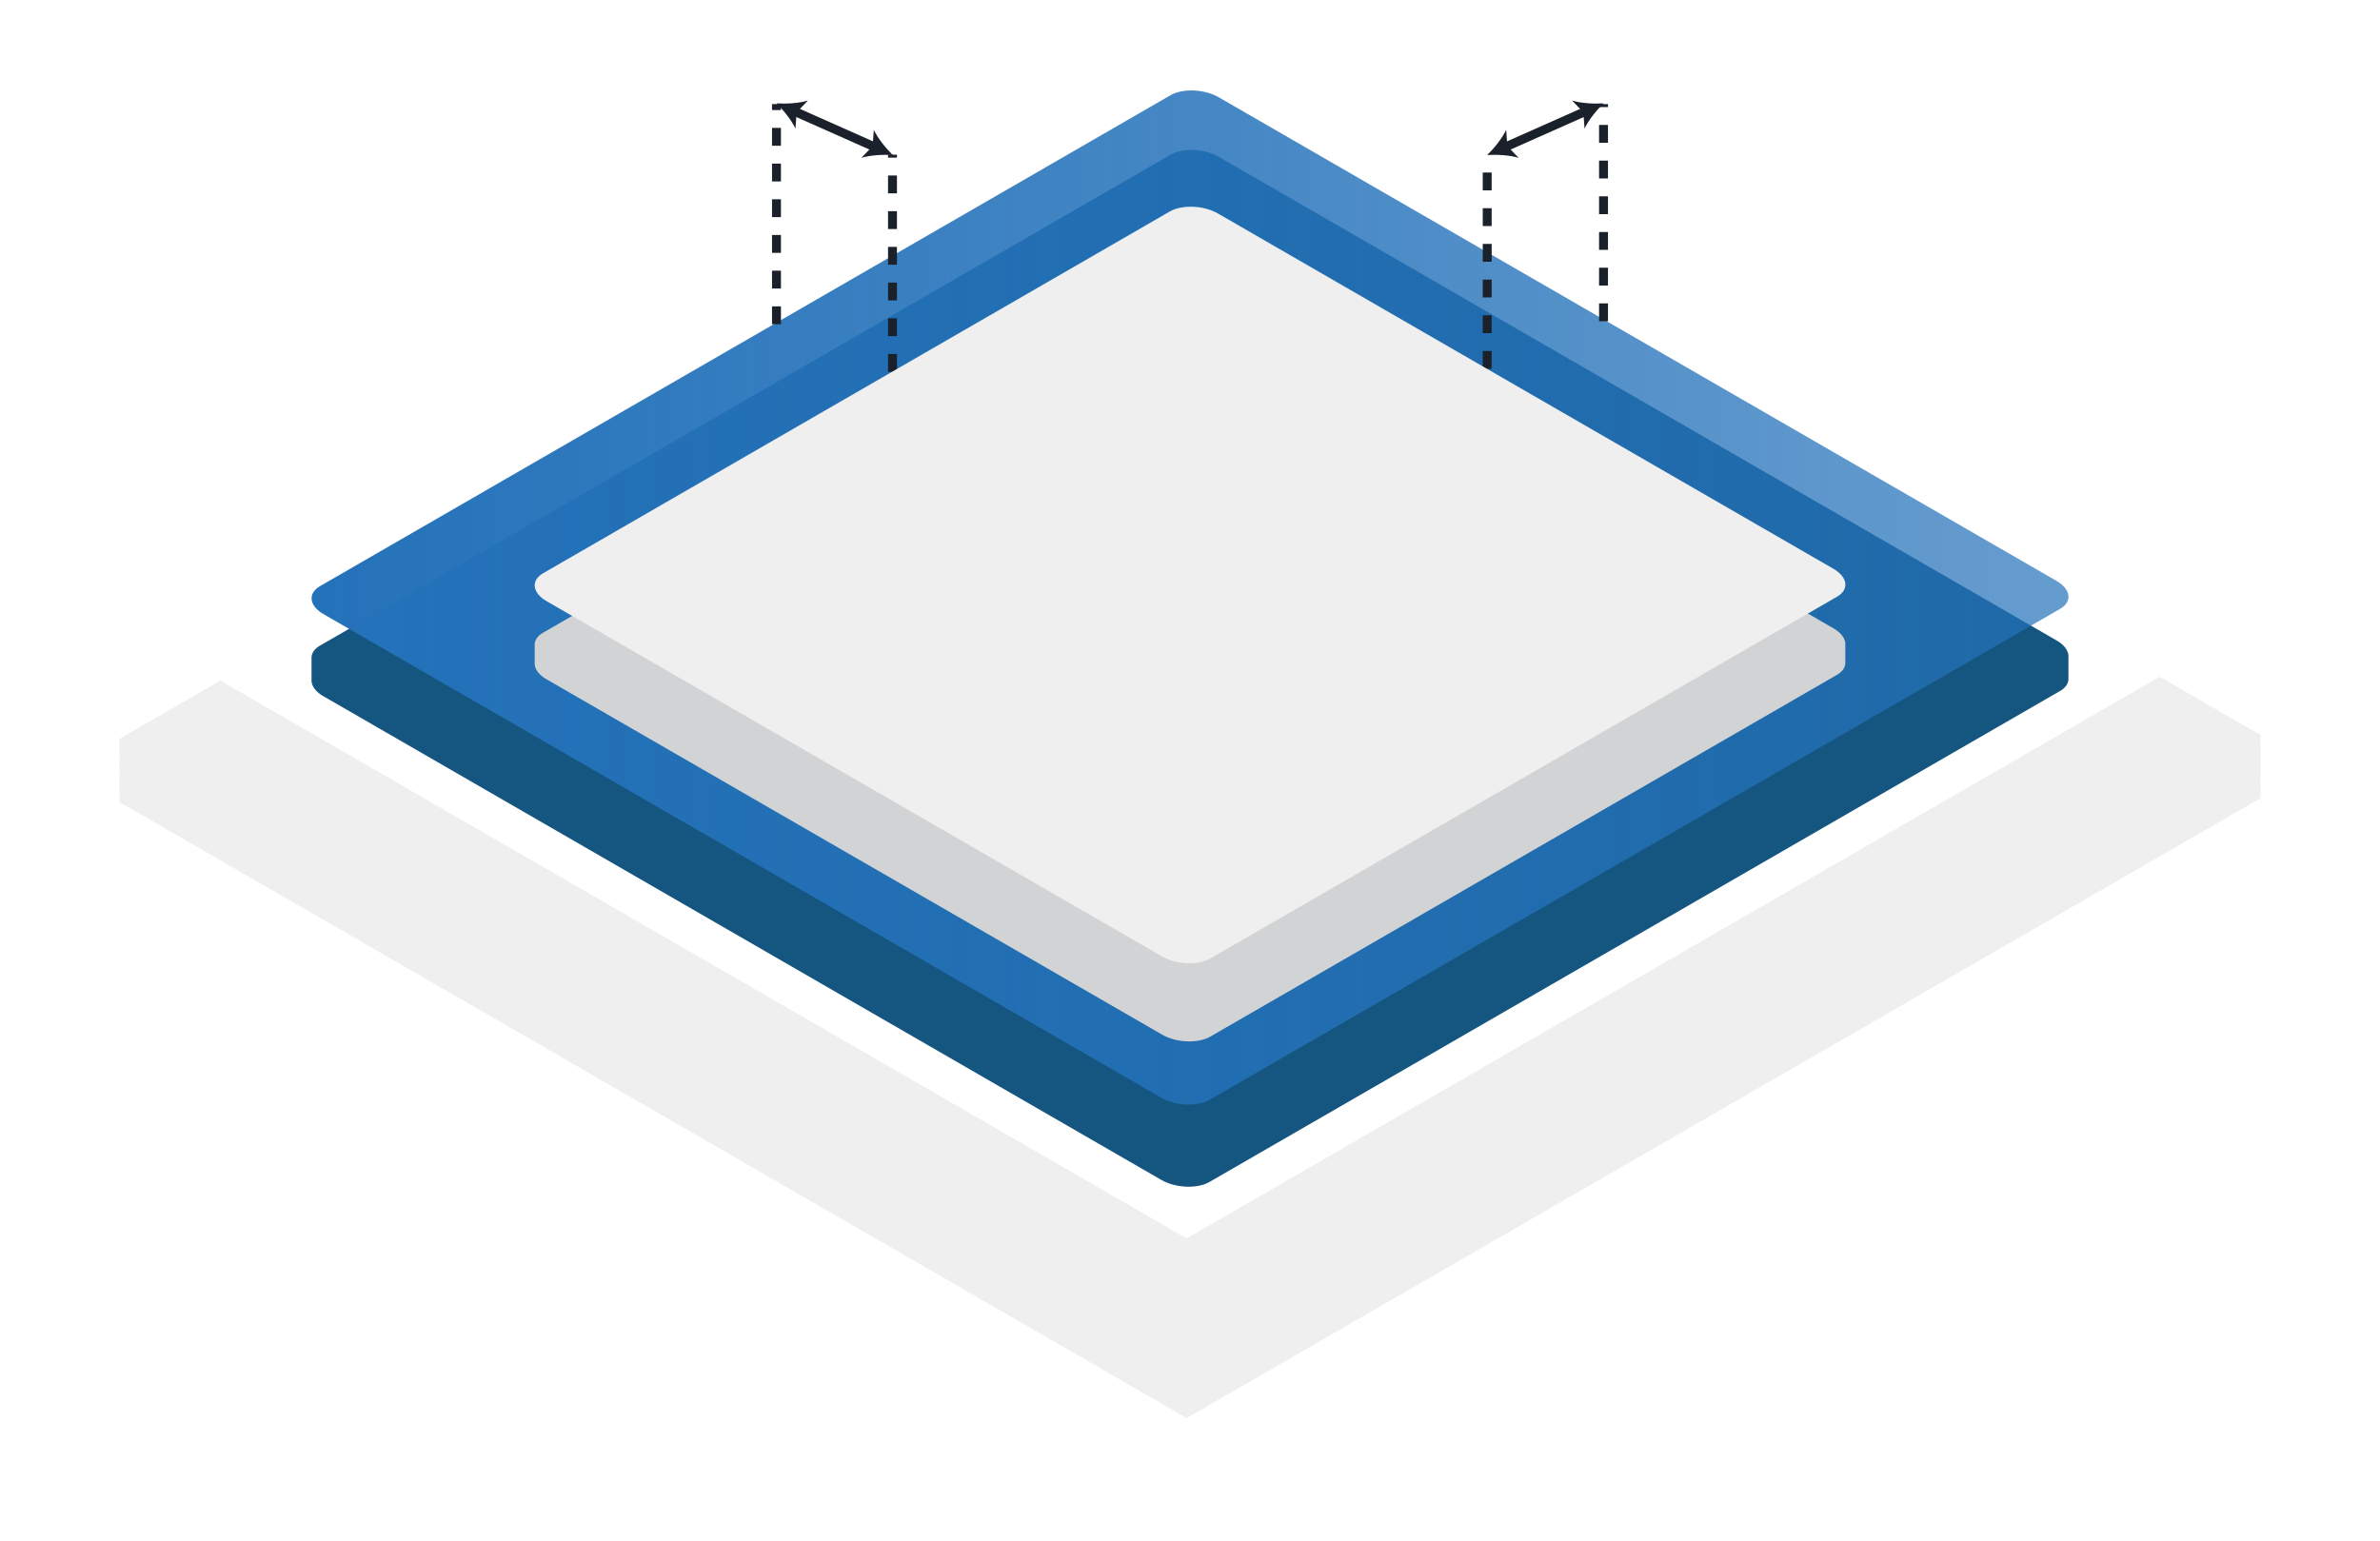 <?xml version="1.0" encoding="UTF-8"?> <svg xmlns="http://www.w3.org/2000/svg" fill="none" viewBox="0 0 400 259"><g filter="url(#d)"><path d="M379.85 103.68l.15-.087L200.56-.007 20 104.243l.15.087-.15.087.148.085-.148.086.15.086-.15.087.148.086-.148.085.15.087-.15.087.15.087-.15.087.148.085-.148.086.15.087-.15.087.148.085-.148.086.15.087-.15.086.15.087-.15.087.148.086-.148.085.15.087-.15.087.15.087-.15.087.148.085-.148.086.15.087-.15.086.148.086-.148.086.15.087-.15.086.15.087-.15.087.148.085-.148.086.15.087-.15.087.148.085-.148.086.15.087-.15.086.15.087-.15.087.148.086-.148.085.15.087-.15.087.148.085-.148.086.15.087-.15.087.15.087-.15.087.148.085-.148.086.15.087-.15.086.148.086-.148.085.15.087-.15.087.15.087-.15.087.148.085-.148.086.15.087-.15.087.15.086-.15.087.148.086-.148.086.15.086-.15.087.148.086-.148.085.15.087-.15.087.15.087-.15.087.148.085-.148.086.15.087-.15.086.148.086-.148.086.15.086-.15.087.15.087-.15.087.148.085-.148.086.15.087-.15.087.148.085-.148.086.15.087-.15.087.15.087-.15.086.148.086-.148.085.15.087-.15.087.15.087-.15.087.148.085-.148.086.15.087-.15.087.148.085-.148.086.15.087-.15.087.15.086-.15.087.148.086-.148.085 179.44 103.6L380 114.126l-.148-.086.148-.086-.15-.086.15-.087-.148-.086.148-.085-.15-.087.15-.087-.15-.087.15-.087-.148-.085.148-.086-.15-.086.15-.087-.148-.086.148-.086-.15-.086.15-.087-.15-.087.15-.087-.148-.085.148-.086-.15-.087.15-.087-.148-.085.148-.086-.15-.087.15-.087-.15-.086.15-.087-.148-.086.148-.085-.15-.087.15-.087-.148-.086.148-.085-.15-.087.15-.087-.15-.087.15-.087-.148-.085.148-.086-.15-.087.15-.086-.15-.087.15-.087-.148-.086.148-.085-.15-.087.15-.087-.148-.085.148-.086-.15-.087.15-.087-.15-.086.15-.087-.148-.086.148-.085-.15-.087.15-.087-.148-.086.148-.085-.15-.087.15-.087-.15-.087.15-.087-.148-.085.148-.086-.15-.087.15-.087-.148-.085.148-.086-.15-.087.15-.086-.15-.087.15-.087-.148-.086.148-.085-.15-.087.15-.087-.148-.085.148-.086-.15-.087.15-.087-.15-.087.15-.086-.148-.086.148-.085-.15-.087.15-.087-.15-.087.15-.087-.148-.085.148-.086-.15-.087.15-.087-.148-.085.148-.086-.15-.087.15-.086-.15-.087.15-.087-.148-.086.148-.085-.15-.087.15-.087-.148-.085.148-.086-.15-.087.15-.087-.15-.087.15-.087-.148-.085.148-.086-.15-.087.15-.086-.148-.086.148-.085-.15-.087.15-.087-.15-.087z" fill="#F0EFEF"></path></g><path d="M380 103.926l-180.56 104.25L20 104.576 200.56.326 380 103.926z" fill="#fff"></path><g filter="url(#c)"><path d="M52.361 100.625c-.022-.782.44-1.531 1.403-2.089l142.94-82.522c2.08-1.2 5.713-1.05 8.115.337l140.83 81.31c1.344.775 2.017 1.773 1.986 2.712v.223a2.25 2.25 0 0 1 0 .116V101.403a2.22 2.22 0 0 1 0 .116v.461a2.22 2.22 0 0 1 0 .116v.23a2.22 2.22 0 0 1 0 .116v.115a2.22 2.22 0 0 1 0 .116V103.25a2.22 2.22 0 0 1 0 .115v.115a2.22 2.22 0 0 1 0 .116v.463c.024.783-.438 1.534-1.403 2.092l-142.94 82.525c-2.08 1.2-5.712 1.05-8.115-.337L54.347 107.03c-1.341-.775-2.015-1.77-1.986-2.709a2.172 2.172 0 0 1 0-.112 1.87 1.87 0 0 1 0-.117 2.226 2.226 0 0 1 0-.115 2.277 2.277 0 0 1 0-.115 1.838 1.838 0 0 1 0-.116 2.265 2.265 0 0 1 0-.115 1.828 1.828 0 0 1 0-.116 2.218 2.218 0 0 1 0-.114 1.885 1.885 0 0 1 0-.118 2.207 2.207 0 0 1 0-.113 1.876 1.876 0 0 1 0-.117 2.203 2.203 0 0 1 0-.114 1.844 1.844 0 0 1 0-.116 2.265 2.265 0 0 1 0-.115 1.828 1.828 0 0 1 0-.116 2.218 2.218 0 0 1 0-.114 1.885 1.885 0 0 1 0-.118 2.207 2.207 0 0 1 0-.113 1.876 1.876 0 0 1 0-.118 2.203 2.203 0 0 1 0-.113 1.844 1.844 0 0 1 0-.116 2.265 2.265 0 0 1 0-.116 1.828 1.828 0 0 1 0-.115 2.218 2.218 0 0 1 0-.114 1.886 1.886 0 0 1 0-.118 2.199 2.199 0 0 1 0-.113 1.876 1.876 0 0 1 0-.117 2.199 2.199 0 0 1 0-.114 1.844 1.844 0 0 1 0-.116 2.27 2.27 0 0 1 0-.115 1.828 1.828 0 0 1 0-.116 1.689 1.689 0 0 1 0-.122z" fill="#155680"></path></g><path transform="translate(52.36 15.204)" d="M293.88 87.141l-142.94 82.525c-2.08 1.2-5.712 1.051-8.115-.337L1.995 88.018c-2.403-1.387-2.663-3.483-.584-4.686L144.351.81c2.08-1.2 5.712-1.05 8.115.337l140.83 81.31c2.403 1.386 2.663 3.484.584 4.684z" fill="url(#a)"></path><path d="M150 62.5V26M130.5 54.5v-37" stroke="#1B212B" stroke-dasharray="3 3" stroke-miterlimit="10" stroke-width="1.5"></path><path d="M133.5 18.705l13.558 6.027" stroke="#1B212B" stroke-miterlimit="10" stroke-width="1.5"></path><path d="M130.5 17.375c1.175 1.148 2.527 2.818 3.193 4.243l.195-2.739 1.903-1.979c-1.504.464-3.649.578-5.291.475zM150.048 26.062c-1.642-.103-3.787.011-5.288.475l1.903-1.979.195-2.739c.663 1.425 2.015 3.095 3.19 4.243z" fill="#1B212B"></path><path d="M269.5 54V17.5M249.95 62V26" stroke="#1B212B" stroke-dasharray="3 3" stroke-miterlimit="10" stroke-width="1.5"></path><path d="M252.95 24.732l13.558-6.027" stroke="#1B212B" stroke-miterlimit="10" stroke-width="1.5"></path><path d="M249.95 26.062c1.643-.103 3.787.011 5.288.475l-1.903-1.979-.195-2.739c-.66 1.425-2.012 3.095-3.19 4.243zM269.501 17.375c-1.175 1.148-2.527 2.818-3.192 4.243l-.196-2.739-1.903-1.979c1.507.464 3.651.578 5.291.475z" fill="#1B212B"></path><g filter="url(#b)"><path d="M89.86 98.448c-.02-.78.442-1.527 1.403-2.083l105.32-60.806c2.079-1.2 5.712-1.05 8.115.336l103.45 59.728c1.34.773 2.014 1.767 1.99 2.702.001.032.001.063 0 .094a1.51 1.51 0 0 1 0 .095v.096a1.48 1.48 0 0 1 0 .095 1.52 1.52 0 0 1 0 .095 1.48 1.48 0 0 1 0 .094 1.51 1.51 0 0 1 0 .095v.096a1.48 1.48 0 0 1 0 .095 1.52 1.52 0 0 1 0 .095 1.48 1.48 0 0 1 0 .094 1.51 1.51 0 0 1 0 .096v.095c.001.032.001.063 0 .094a1.52 1.52 0 0 1 0 .096 1.48 1.48 0 0 1 0 .094 1.51 1.51 0 0 1 0 .095v.096c.001.031.001.063 0 .094a1.51 1.51 0 0 1 0 .095c.001.032.001.063 0 .094a1.52 1.52 0 0 1 0 .096v.095a1.48 1.48 0 0 1 0 .094v.096c.001.032.001.063 0 .094v.096a1.48 1.48 0 0 1 0 .094v.096c.001.032.001.063 0 .094v.189c.019.779-.442 1.526-1.403 2.08l-105.32 60.807c-2.079 1.2-5.711 1.05-8.114-.337l-103.45-59.726c-1.337-.772-2.01-1.763-1.987-2.697a1.563 1.563 0 0 1 0-.096 1.524 1.524 0 0 1 0-.095 1.563 1.563 0 0 1 0-.095 1.515 1.515 0 0 1 0-.095 1.563 1.563 0 0 1 0-.095 1.524 1.524 0 0 1 0-.095 1.563 1.563 0 0 1 0-.095 1.515 1.515 0 0 1 0-.095 1.563 1.563 0 0 1 0-.095 1.518 1.518 0 0 1 0-.095 1.563 1.563 0 0 1 0-.095 1.521 1.521 0 0 1 0-.095 1.567 1.567 0 0 1 0-.096 1.515 1.515 0 0 1 0-.094 1.563 1.563 0 0 1 0-.095 1.524 1.524 0 0 1 0-.095 1.563 1.563 0 0 1 0-.096 1.515 1.515 0 0 1 0-.094 1.563 1.563 0 0 1 0-.096 1.518 1.518 0 0 1 0-.094 1.563 1.563 0 0 1 0-.096 1.521 1.521 0 0 1 0-.094 1.563 1.563 0 0 1 0-.096 1.518 1.518 0 0 1 0-.094 1.563 1.563 0 0 1 0-.096 1.524 1.524 0 0 1 0-.094 1.563 1.563 0 0 1 0-.096 1.515 1.515 0 0 1 0-.094 1.563 1.563 0 0 1 0-.096 1.515 1.515 0 0 1 0-.094 1.567 1.567 0 0 1 0-.096 1.521 1.521 0 0 1 0-.094z" fill="#D1D3D4"></path></g><path d="M308.74 100.309l-105.32 60.807c-2.079 1.2-5.712 1.05-8.114-.337l-103.45-59.728c-2.403-1.387-2.663-3.483-.584-4.686l105.32-60.806c2.08-1.2 5.712-1.05 8.114.337l103.45 59.729c2.405 1.387 2.666 3.486.586 4.686z" fill="#F0EFEF"></path><defs><filter id="d" x="0" y="0" width="400" height="258.38" color-interpolation-filters="sRGB" filterUnits="userSpaceOnUse"><feFlood flood-opacity="0" result="BackgroundImageFix"></feFlood><feColorMatrix in="SourceAlpha" values="0 0 0 0 0 0 0 0 0 0 0 0 0 0 0 0 0 0 255 0"></feColorMatrix><feOffset dy="20"></feOffset><feGaussianBlur stdDeviation="10"></feGaussianBlur><feColorMatrix values="0 0 0 0 0 0 0 0 0 0 0 0 0 0 0 0 0 0 0.25 0"></feColorMatrix><feBlend in2="BackgroundImageFix" result="effect1_dropShadow"></feBlend><feBlend in="SourceGraphic" in2="effect1_dropShadow" result="shape"></feBlend></filter><filter id="c" x="42.36" y="15.204" width="315.28" height="194.28" color-interpolation-filters="sRGB" filterUnits="userSpaceOnUse"><feFlood flood-opacity="0" result="BackgroundImageFix"></feFlood><feColorMatrix in="SourceAlpha" values="0 0 0 0 0 0 0 0 0 0 0 0 0 0 0 0 0 0 255 0"></feColorMatrix><feOffset dy="10"></feOffset><feGaussianBlur stdDeviation="5"></feGaussianBlur><feColorMatrix values="0 0 0 0 0 0 0 0 0 0 0 0 0 0 0 0 0 0 0.25 0"></feColorMatrix><feBlend in2="BackgroundImageFix" result="effect1_dropShadow"></feBlend><feBlend in="SourceGraphic" in2="effect1_dropShadow" result="shape"></feBlend></filter><filter id="b" x="79.859" y="34.748" width="240.28" height="150.31" color-interpolation-filters="sRGB" filterUnits="userSpaceOnUse"><feFlood flood-opacity="0" result="BackgroundImageFix"></feFlood><feColorMatrix in="SourceAlpha" values="0 0 0 0 0 0 0 0 0 0 0 0 0 0 0 0 0 0 255 0"></feColorMatrix><feOffset dy="10"></feOffset><feGaussianBlur stdDeviation="5"></feGaussianBlur><feColorMatrix values="0 0 0 0 0 0 0 0 0 0 0 0 0 0 0 0 0 0 0.25 0"></feColorMatrix><feBlend in2="BackgroundImageFix" result="effect1_dropShadow"></feBlend><feBlend in="SourceGraphic" in2="effect1_dropShadow" result="shape"></feBlend></filter><linearGradient id="a" x2="1" gradientTransform="matrix(295.28 0 0 98.428 -.004 36.025)" gradientUnits="userSpaceOnUse"><stop stop-color="#2472BA" offset="0"></stop><stop stop-color="#2472BA" stop-opacity=".7" offset="1"></stop></linearGradient></defs></svg> 
